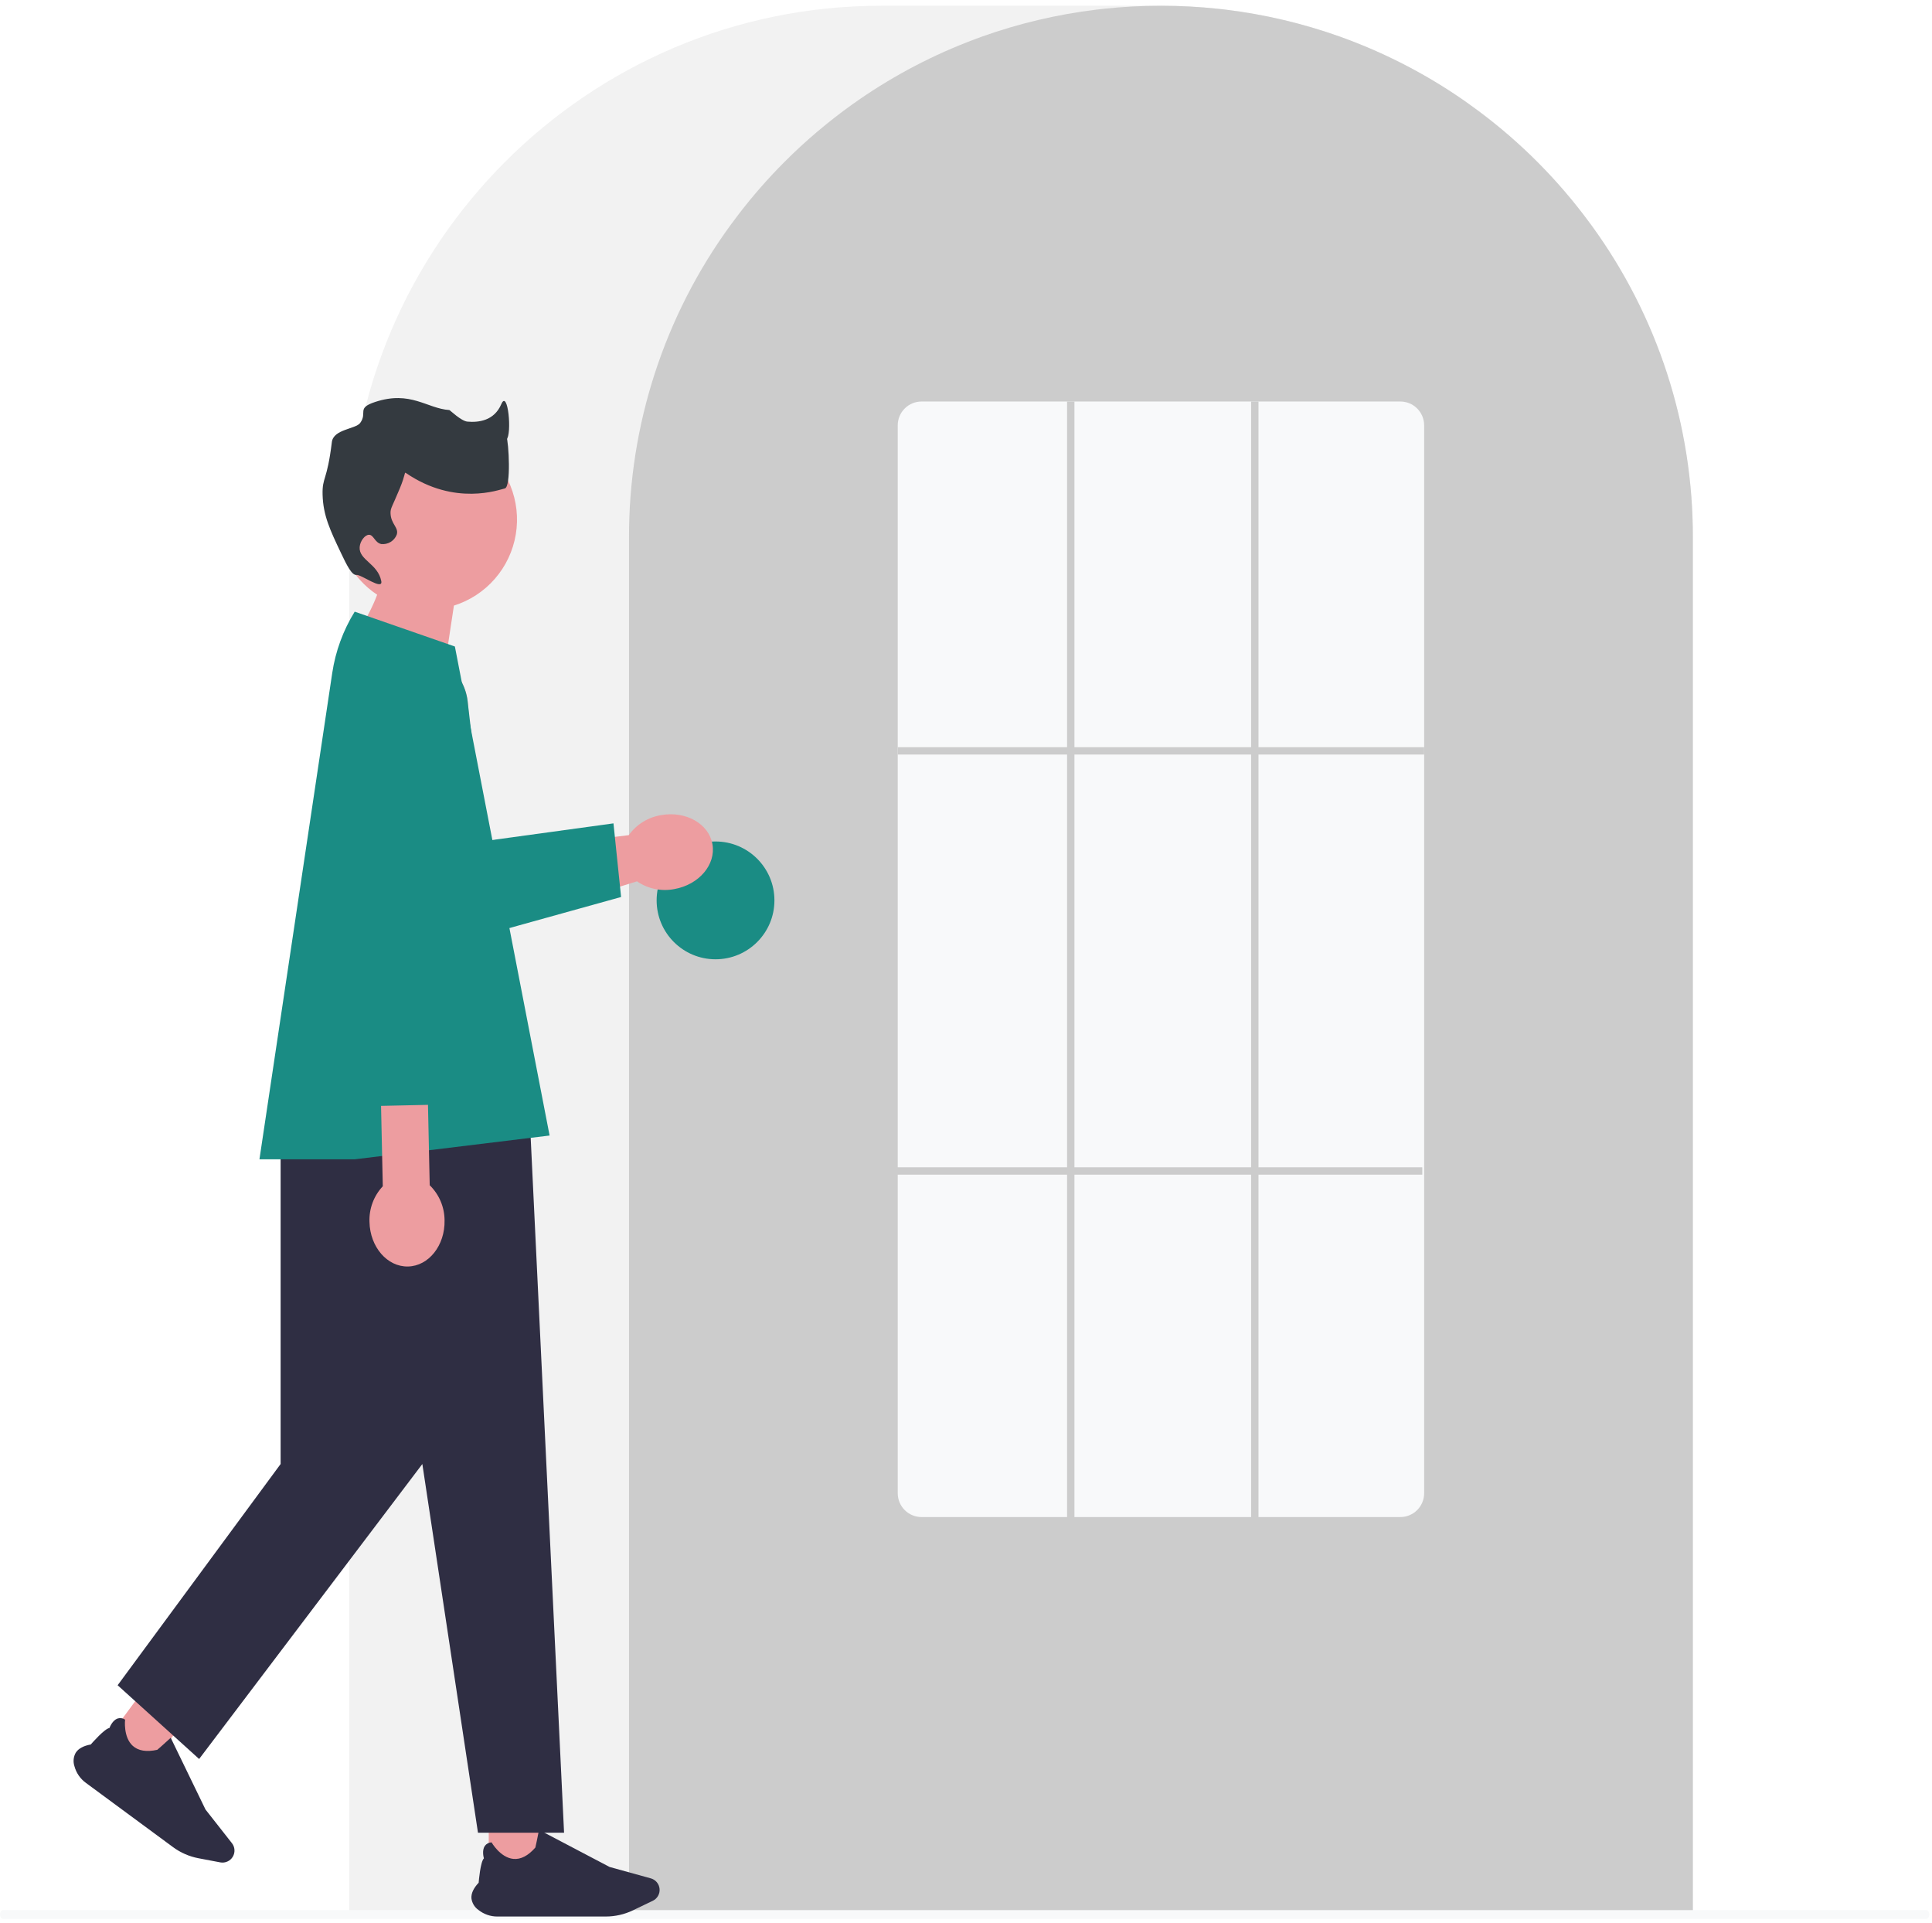 <svg width="202" height="201" viewBox="0 0 202 201" fill="none" xmlns="http://www.w3.org/2000/svg">
<path d="M36.516 200.352H176.997V56.215C176.997 25.549 152.048 0.6 121.382 0.6H92.131C61.465 0.6 36.516 25.549 36.516 56.215V200.352Z" fill="#F2F2F2"/>
<path d="M65.767 200.352H176.997V56.215C177.027 44.464 173.307 33.011 166.376 23.522C166.12 23.173 165.865 22.83 165.603 22.49C162.25 18.093 158.261 14.221 153.766 11.001C153.512 10.816 153.257 10.634 152.998 10.453C149.237 7.85 145.169 5.722 140.885 4.118C140.631 4.022 140.372 3.925 140.113 3.833C136.239 2.45 132.223 1.503 128.14 1.008C127.888 0.974 127.627 0.947 127.367 0.92C123.388 0.494 119.375 0.494 115.395 0.92C115.136 0.947 114.876 0.974 114.62 1.009C110.538 1.503 106.523 2.45 102.65 3.833C102.391 3.925 102.132 4.022 101.877 4.119C97.647 5.703 93.626 7.799 89.904 10.36C89.646 10.536 89.387 10.719 89.132 10.9C86.613 12.699 84.246 14.702 82.057 16.891C80.301 18.646 78.665 20.517 77.159 22.491C76.897 22.83 76.643 23.173 76.388 23.521C69.456 33.01 65.735 44.464 65.766 56.215L65.767 200.352Z" fill="#CCCCCC"/>
<path d="M74.812 100.284C71.411 100.284 68.654 97.527 68.654 94.126C68.654 90.725 71.411 87.968 74.812 87.968C78.213 87.968 80.97 90.725 80.97 94.126C80.97 97.527 78.213 100.284 74.812 100.284Z" fill="#1A8C84"/>
<path d="M0.324 200.6H201.398C201.577 200.6 201.723 200.395 201.723 200.142C201.723 199.889 201.577 199.683 201.398 199.683H0.324C0.145 199.683 -6.10352e-05 199.889 -6.10352e-05 200.142C-6.10352e-05 200.395 0.145 200.6 0.324 200.6Z" fill="#F8F9FA"/>
<path d="M96.365 158.593H146.399C147.058 158.596 147.691 158.338 148.16 157.876C148.629 157.413 148.896 156.783 148.901 156.124V44.444C148.896 43.785 148.629 43.155 148.16 42.692C147.691 42.229 147.058 41.971 146.399 41.974H96.365C95.706 41.971 95.073 42.229 94.604 42.692C94.135 43.155 93.868 43.785 93.863 44.444V156.124C93.868 156.783 94.135 157.413 94.604 157.876C95.073 158.338 95.706 158.596 96.365 158.593Z" fill="#F8F9FA"/>
<path d="M93.863 78.111H148.901V78.88H93.863V78.111Z" fill="#CCCCCC"/>
<path d="M93.671 122.03H148.708V122.8H93.671V122.03Z" fill="#CCCCCC"/>
<path d="M130.811 41.975H131.581V158.978H130.811V41.975Z" fill="#CCCCCC"/>
<path d="M111.567 41.975H112.337V158.978H111.567V41.975Z" fill="#CCCCCC"/>
<path d="M37.371 74.001C37.371 74.45 37.424 74.898 37.528 75.336L41.963 94.208C42.112 94.846 42.386 95.448 42.769 95.98C43.151 96.511 43.635 96.963 44.192 97.307C44.749 97.652 45.369 97.883 46.015 97.988C46.662 98.093 47.323 98.069 47.96 97.918L65.734 92.403L66.602 92.135C67.165 92.522 67.8 92.793 68.47 92.932C69.139 93.071 69.83 93.076 70.501 92.945C73.08 92.488 74.866 90.389 74.49 88.252C74.113 86.116 71.716 84.757 69.136 85.211C68.461 85.317 67.814 85.557 67.232 85.916C66.65 86.275 66.145 86.746 65.747 87.302L65.734 87.305L65.689 87.313L50.219 89.226L48.919 73.536C48.799 72.047 48.108 70.662 46.99 69.672C45.872 68.681 44.414 68.161 42.922 68.222C41.429 68.281 40.018 68.917 38.983 69.994C37.948 71.071 37.37 72.507 37.37 74.001L37.371 74.001Z" fill="#ED9DA0"/>
<path d="M37.371 74.001C37.371 74.45 37.424 74.898 37.527 75.336L41.166 95.004C41.316 95.641 41.59 96.243 41.972 96.775C42.355 97.307 42.839 97.758 43.396 98.102C43.953 98.447 44.572 98.678 45.219 98.783C45.866 98.888 46.527 98.865 47.164 98.714L64.938 93.772L64.141 86.075L50.606 87.933L48.918 73.535C48.798 72.046 48.107 70.662 46.989 69.671C45.871 68.68 44.413 68.16 42.921 68.221C41.428 68.281 40.017 68.916 38.982 69.993C37.948 71.07 37.37 72.506 37.37 74L37.371 74.001Z" fill="#1A8C84"/>
<path d="M14.287 177.641L18.58 180.806L15.415 185.098L11.122 181.934L14.287 177.641Z" fill="#ED9DA0"/>
<path d="M8.977 186.379L18.102 193.107C18.888 193.684 19.792 194.079 20.75 194.261L23.028 194.693C23.279 194.741 23.539 194.71 23.772 194.606C24.006 194.503 24.202 194.33 24.334 194.112C24.467 193.893 24.53 193.64 24.515 193.385C24.5 193.13 24.407 192.886 24.249 192.685L21.486 189.166L17.85 181.667L17.829 181.687C17.303 182.167 16.505 182.89 16.445 182.925C15.322 183.174 14.459 183.034 13.881 182.51C12.873 181.596 13.076 179.804 13.078 179.787L13.08 179.773L13.068 179.766C12.954 179.689 12.824 179.639 12.688 179.62C12.551 179.602 12.412 179.615 12.282 179.658C11.757 179.85 11.483 180.539 11.444 180.644C10.931 180.716 9.599 182.244 9.491 182.368C8.725 182.507 8.197 182.795 7.922 183.224C7.8 183.437 7.725 183.674 7.701 183.919C7.677 184.164 7.706 184.411 7.784 184.645C7.972 185.342 8.393 185.954 8.977 186.379Z" fill="#2F2E43"/>
<path d="M51.102 190.167H56.435V195.501H51.102V190.167Z" fill="#ED9DA0"/>
<path d="M52.012 200.352H63.35C64.324 200.351 65.287 200.132 66.166 199.711L68.256 198.706C68.486 198.595 68.677 198.417 68.803 198.195C68.929 197.973 68.985 197.718 68.962 197.463C68.939 197.209 68.84 196.967 68.676 196.771C68.512 196.575 68.293 196.433 68.047 196.365L63.735 195.172L56.358 191.295L56.353 191.323C56.215 192.021 56.001 193.077 55.974 193.141C55.218 194.008 54.441 194.407 53.665 194.328C52.311 194.191 51.411 192.628 51.402 192.612L51.395 192.6L51.381 192.601C51.244 192.607 51.109 192.644 50.989 192.71C50.868 192.776 50.764 192.869 50.684 192.981C50.376 193.447 50.564 194.164 50.595 194.272C50.225 194.634 50.059 196.655 50.046 196.819C49.511 197.386 49.257 197.931 49.29 198.439C49.318 198.683 49.398 198.918 49.524 199.13C49.65 199.341 49.82 199.523 50.021 199.664C50.586 200.114 51.289 200.358 52.011 200.353L52.012 200.352Z" fill="#2F2E43"/>
<path d="M29.34 106.794H54.902L58.976 191.594H49.975L44.158 153.048L20.82 183.885L12.299 176.176L29.34 153.048L29.34 106.794Z" fill="#2F2E43"/>
<path d="M35.215 54.319C35.216 52.578 35.699 50.871 36.611 49.387C37.523 47.904 38.828 46.702 40.381 45.916C41.935 45.13 43.676 44.789 45.411 44.932C47.147 45.076 48.808 45.697 50.212 46.728C51.615 47.758 52.706 49.157 53.362 50.77C54.018 52.383 54.215 54.146 53.929 55.864C53.644 57.582 52.889 59.187 51.746 60.501C50.604 61.815 49.12 62.787 47.459 63.309L45.637 75.345L36.353 67.608C36.353 67.608 38.359 65.053 39.434 62.173C38.137 61.314 37.072 60.148 36.336 58.777C35.6 57.406 35.215 55.875 35.215 54.319Z" fill="#ED9DA0"/>
<path d="M34.953 95.169L30.778 107.471L54.398 107.206L50.877 95.965L34.953 95.169Z" fill="#ED9DA0"/>
<path d="M37.086 63.944L47.56 67.586L57.463 118.708L37.086 121.195H27.126L34.736 70.358C35.076 68.083 35.876 65.901 37.086 63.944H37.086Z" fill="#1A8C84"/>
<path d="M40.023 124.012L39.84 115.609L44.747 115.502L44.929 123.905C45.418 124.383 45.807 124.953 46.074 125.583C46.34 126.212 46.479 126.889 46.481 127.572C46.538 130.192 44.827 132.353 42.659 132.4C40.491 132.447 38.688 130.362 38.631 127.743C38.604 127.06 38.713 126.378 38.952 125.737C39.191 125.096 39.555 124.51 40.023 124.011V124.012Z" fill="#ED9DA0"/>
<path d="M37.279 60.102C36.789 60.186 36.215 58.999 35.666 57.842C34.515 55.422 33.784 53.884 33.728 51.708C33.681 49.854 34.196 50.341 34.697 46.219C34.862 44.86 37.184 44.863 37.657 44.217C38.456 43.127 37.231 42.677 39.217 42.023C42.938 40.797 44.62 42.703 46.983 42.867C47.043 42.871 48.214 44.017 48.869 44.076C50.015 44.18 51.667 44 52.41 42.255C53.103 40.622 53.562 45.393 52.942 45.984C52.4 46.554 51.912 47.174 51.486 47.835C51.461 47.939 52.578 44.571 52.942 45.568C53.205 46.285 53.444 50.925 52.778 51.063C52.22 51.179 47.585 52.96 42.446 49.45C42.264 49.325 42.436 49.524 41.8 51.063C40.998 53.005 40.817 53.111 40.832 53.646C40.862 54.804 41.731 55.146 41.477 55.906C41.35 56.221 41.124 56.486 40.833 56.661C40.541 56.835 40.201 56.911 39.864 56.875C39.183 56.734 39.066 55.892 38.572 55.906C38.15 55.919 37.648 56.556 37.604 57.198C37.51 58.551 39.513 58.923 39.864 60.749C40.062 61.78 37.731 60.027 37.281 60.104L37.279 60.102Z" fill="#343A40"/>
</svg>
